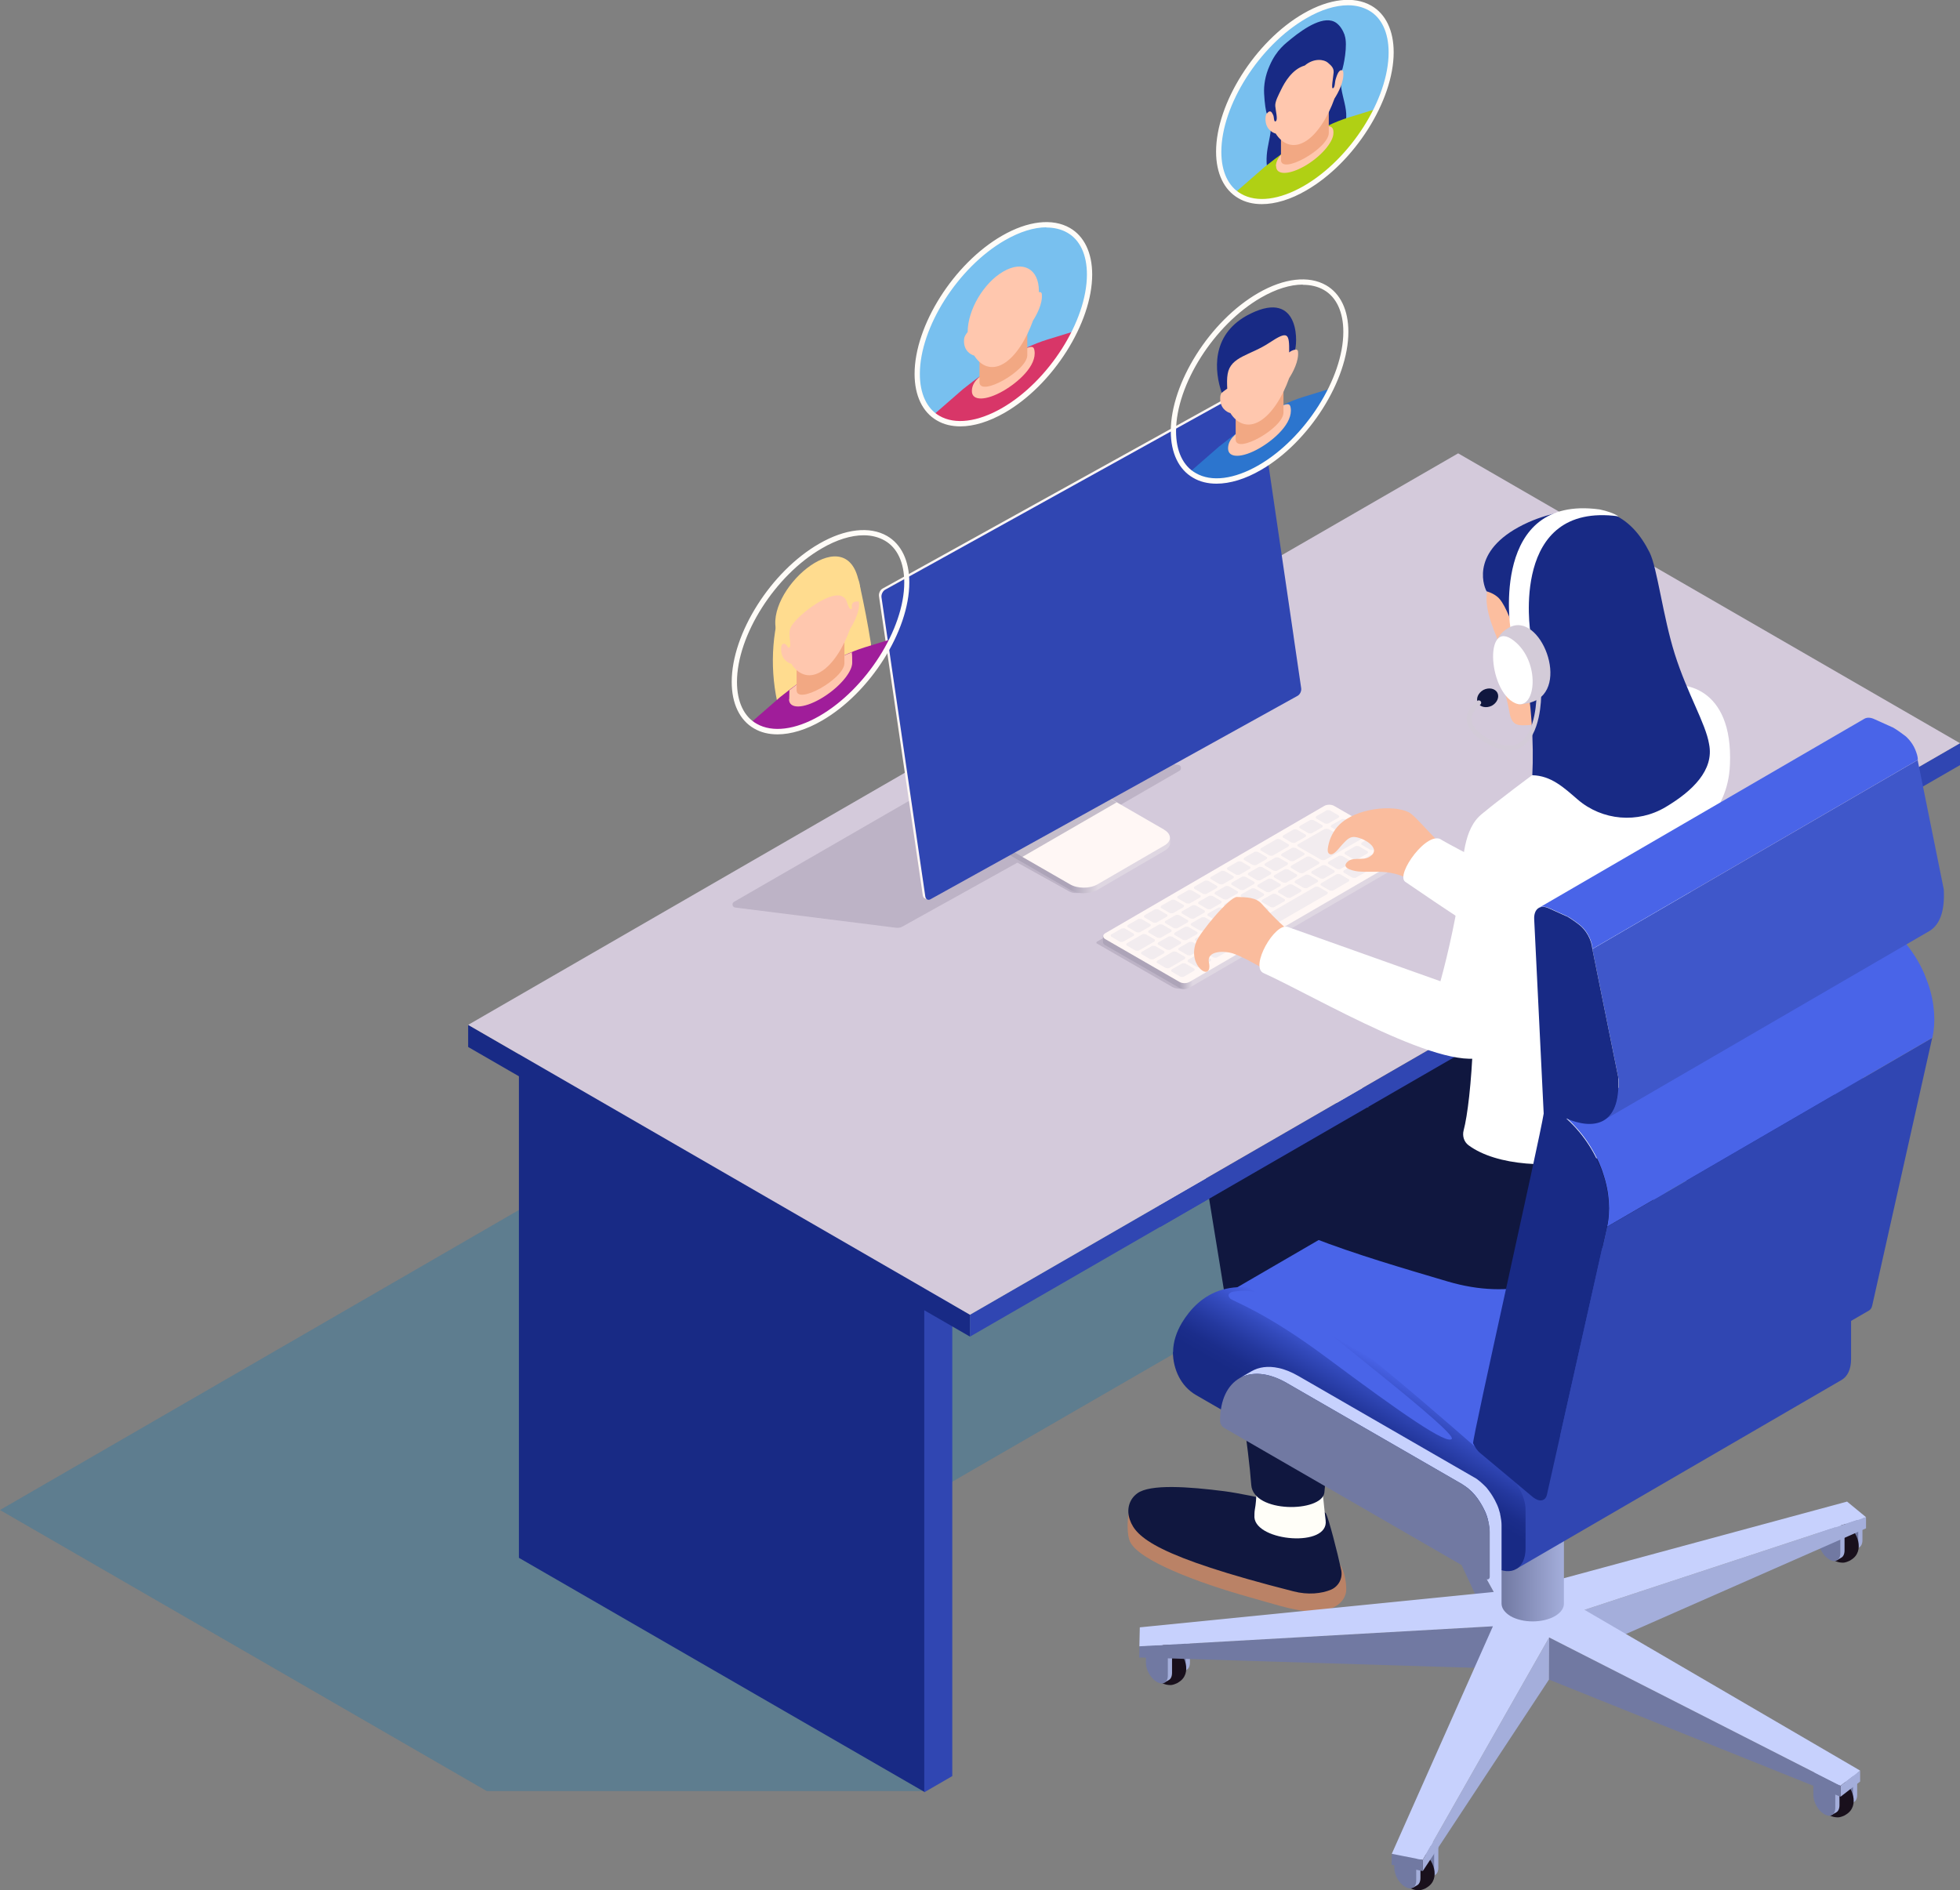 <?xml version="1.0" encoding="UTF-8"?>
<svg xmlns="http://www.w3.org/2000/svg" xmlns:xlink="http://www.w3.org/1999/xlink" viewBox="0 0 93.03 89.72">
  <rect x="0" y="0" width="93.03" height="89.72" fill="#808080" stroke="none"/>
  <defs>
    <style>
      .cls-1 {
        fill: #2c75ce;
      }

      .cls-2 {
        fill: #b0d014;
      }

      .cls-3 {
        fill: #4964e8;
      }

      .cls-4 {
        opacity: .7;
      }

      .cls-4, .cls-5 {
        fill: #ada4b8;
      }

      .cls-5 {
        opacity: .6;
      }

      .cls-5, .cls-6 {
        mix-blend-mode: multiply;
      }

      .cls-7 {
        fill: #ffc7ae;
      }

      .cls-8 {
        fill: #3046b2;
      }

      .cls-9 {
        fill: url(#_裼_胙琅韃_191);
      }

      .cls-10 {
        fill: url(#_裼_胙琅韃_103);
      }

      .cls-11 {
        fill: url(#_裼_胙琅韃_168);
      }

      .cls-12 {
        fill: #78c0ef;
      }

      .cls-13 {
        fill: #19101c;
      }

      .cls-14 {
        fill: #bec7ee;
      }

      .cls-15 {
        fill: #fabc9d;
      }

      .cls-6 {
        fill: #437b9b;
        opacity: .55;
      }

      .cls-16 {
        fill: #a4aedb;
      }

      .cls-17 {
        fill: #fffcf8;
      }

      .cls-18 {
        fill: url(#_裼_胙琅韃_43);
      }

      .cls-19 {
        isolation: isolate;
      }

      .cls-20 {
        fill: #a01d9a;
      }

      .cls-21 {
        fill: #ba8266;
      }

      .cls-22 {
        fill: #07060a;
      }

      .cls-23 {
        fill: #c7d1fd;
      }

      .cls-24 {
        fill: #fff;
      }

      .cls-25 {
        fill: #d83668;
      }

      .cls-26 {
        fill: #fffef8;
      }

      .cls-27 {
        fill: #fcbe9f;
      }

      .cls-28 {
        fill: #8d3fcf;
      }

      .cls-29 {
        fill: #bcb9b5;
      }

      .cls-30 {
        fill: #f2ecef;
      }

      .cls-31 {
        fill: #bc8224;
      }

      .cls-32 {
        fill: #fff7f5;
      }

      .cls-33 {
        fill: #7179a2;
      }

      .cls-34 {
        fill: #f2a883;
      }

      .cls-35 {
        fill: #ffdc8f;
      }

      .cls-36 {
        fill: #8a91b8;
      }

      .cls-37 {
        fill: #d4cadb;
      }

      .cls-38 {
        fill: #10173f;
      }

      .cls-39 {
        fill: url(#_裼_胙琅韃_43-2);
      }

      .cls-40 {
        fill: #d3cbd8;
      }

      .cls-41 {
        fill: #2b2633;
      }

      .cls-42 {
        fill: #182a85;
      }

      .cls-43 {
        fill: #3f57ca;
      }
    </style>
    <linearGradient id="_裼_胙琅韃_43" data-name="ﾁ裼 胙琅韃 43" x1="55.99" y1="43.69" x2="56.6" y2="43.69" gradientUnits="userSpaceOnUse">
      <stop offset="0" stop-color="#ada4b8"/>
      <stop offset="1" stop-color="#dfd7e2"/>
    </linearGradient>
    <linearGradient id="_裼_胙琅韃_43-2" data-name="ﾁ裼 胙琅韃 43" x1="50.83" y1="41.08" x2="52.12" y2="41.08" xlink:href="#_裼_胙琅韃_43"/>
    <linearGradient id="_裼_胙琅韃_168" data-name="ﾁ裼 胙琅韃 168" x1="71.27" y1="73.25" x2="74.24" y2="73.25" gradientUnits="userSpaceOnUse">
      <stop offset="0" stop-color="#7179a2"/>
      <stop offset="1" stop-color="#a4aedb"/>
    </linearGradient>
    <linearGradient id="_裼_胙琅韃_103" data-name="ﾁ裼 胙琅韃 103" x1="71.7" y1="65.8" x2="73.81" y2="65.8" gradientUnits="userSpaceOnUse">
      <stop offset="0" stop-color="#2c1b31"/>
      <stop offset="1" stop-color="#332038"/>
    </linearGradient>
    <linearGradient id="_裼_胙琅韃_191" data-name="ﾁ裼 胙琅韃 191" x1="66.15" y1="65.08" x2="64.21" y2="68.44" gradientUnits="userSpaceOnUse">
      <stop offset="0" stop-color="#4964e8"/>
      <stop offset=".01" stop-color="#4862e6"/>
      <stop offset=".32" stop-color="#334abc"/>
      <stop offset=".6" stop-color="#24389e"/>
      <stop offset=".83" stop-color="#1b2d8b"/>
      <stop offset="1" stop-color="#182a85"/>
    </linearGradient>
  </defs>
  <g class="cls-19">
    <g id="_レイヤー_2" data-name="レイヤー 2">
      <g id="_0" data-name="0">
        <g id="_8" data-name="8">
          <g>
            <polygon class="cls-6" points="44.76 70.59 65.46 58.63 85.99 58.63 72.67 29.66 0 71.68 23.1 85.02 43.9 85.02 44.76 70.59"/>
            <g>
              <g>
                <polygon class="cls-42" points="43.89 85.07 24.63 73.95 24.63 49.51 43.89 60.64 43.89 85.07"/>
                <polygon class="cls-8" points="45.2 59.87 43.87 60.64 43.87 85.08 45.2 84.31 45.2 59.87"/>
              </g>
              <g>
                <polygon class="cls-42" points="87.1 60.12 67.84 49 67.84 24.57 87.1 35.69 87.1 60.12"/>
                <polygon class="cls-8" points="88.42 34.93 87.08 35.7 87.08 60.13 88.42 59.36 88.42 34.93"/>
              </g>
            </g>
            <g id="Axonometric_Cube" data-name="Axonometric Cube">
              <polygon id="Cube_face_-_left" data-name="Cube face - left" class="cls-42" points="46.04 63.45 22.22 49.7 22.22 48.65 46.04 62.41 46.04 63.45"/>
              <polygon id="Cube_face_-_right" data-name="Cube face - right" class="cls-8" points="93.03 36.32 46.04 63.45 46.04 62.41 93.03 35.28 93.03 36.32"/>
              <polygon id="Cube_face_-_top" data-name="Cube face - top" class="cls-37" points="46.04 62.41 22.22 48.65 69.21 21.52 93.03 35.28 46.04 62.41"/>
            </g>
            <g>
              <g>
                <path class="cls-5" d="M51.01,42.39h.43l-.6-2.83,5.14-2.97c.12-.07.09-.26-.05-.28l-7.73-1.05c-.15-.02-.3,0-.43.09l-12.93,7.46c-.12.07-.08.25.05.27l7.64.96c.11.01.22,0,.31-.06l5.45-3.03,2.45,1.36c.09.05.19.08.29.08Z"/>
                <g>
                  <path class="cls-5" d="M52.05,44.72s-.02.05,0,.06l3.61,2.08c.18.1.55.08.55.08l-1.58-3.72-2.58,1.49Z"/>
                  <g>
                    <g class="cls-19">
                      <path class="cls-18" d="M52.35,44.43v.29c0,.05.03.1.1.14l3.52,2.03c.13.08.35.08.48,0l10.39-6.04c.07-.04.1-.09.1-.14v-.29s-14.6,4.01-14.6,4.01Z"/>
                      <path class="cls-32" d="M66.85,40.29l-3.52-2.03c-.13-.08-.35-.08-.48,0l-10.39,6.04c-.13.08-.13.2,0,.28l3.52,2.03c.13.08.35.08.48,0l10.39-6.04c.13-.08.13-.2,0-.28Z"/>
                    </g>
                    <path class="cls-30" d="M53.81,44.42l-.49.28s-.12.03-.17,0l-.41-.24s-.05-.07,0-.1l.49-.28s.12-.03.17,0l.41.24s.05.07,0,.1ZM54.6,43.87l-.41-.24s-.12-.03-.17,0l-.49.28s-.05.07,0,.1l.41.24s.12.03.17,0l.49-.28s.05-.07,0-.1ZM55.39,43.41l-.41-.24s-.12-.03-.17,0l-.49.28s-.05.07,0,.1l.41.24s.12.03.17,0l.49-.28s.05-.07,0-.1ZM56.18,42.96l-.41-.24s-.12-.03-.17,0l-.49.28s-.05.07,0,.1l.41.24s.12.03.17,0l.49-.28s.05-.07,0-.1ZM56.97,42.5l-.41-.24s-.12-.03-.17,0l-.49.28s-.05.07,0,.1l.41.24s.12.03.17,0l.49-.28s.05-.07,0-.1ZM57.76,42.05l-.41-.24s-.12-.03-.17,0l-.49.28s-.05.07,0,.1l.41.24s.12.03.17,0l.49-.28s.05-.07,0-.1ZM58.54,41.59l-.41-.24s-.12-.03-.17,0l-.49.28s-.05.07,0,.1l.41.24s.12.03.17,0l.49-.28s.05-.07,0-.1ZM59.33,41.14l-.41-.24s-.12-.03-.17,0l-.49.28s-.05.07,0,.1l.41.24s.12.03.17,0l.49-.28s.05-.07,0-.1ZM60.12,40.68l-.41-.24s-.12-.03-.17,0l-.49.28s-.05.07,0,.1l.41.24s.12.03.17,0l.49-.28s.05-.07,0-.1ZM61.16,40.08l-.41-.24s-.12-.03-.17,0l-.74.43s-.05.07,0,.1l.41.24s.12.03.17,0l.74-.43s.05-.07,0-.1ZM64.12,40.87l-.41-.24s-.12-.03-.17,0l-.49.28s-.05.07,0,.1l.41.24s.12.03.17,0l.49-.28s.05-.07,0-.1ZM64.91,40.41l-.41-.24s-.12-.03-.17,0l-.49.28s-.05.07,0,.1l.41.24s.12.03.17,0l.49-.28s.05-.07,0-.1ZM65.7,39.96l-.41-.24s-.12-.03-.17,0l-.49.28s-.05.07,0,.1l.41.24s.12.03.17,0l.49-.28s.05-.07,0-.1ZM64.85,41.28l-.41-.24s-.12-.03-.17,0l-.49.28s-.05.07,0,.1l.41.24s.12.03.17,0l.49-.28s.05-.07,0-.1ZM65.63,40.83l-.41-.24s-.12-.03-.17,0l-.49.28s-.05.07,0,.1l.41.24s.12.03.17,0l.49-.28s.05-.07,0-.1ZM66.42,40.37l-.41-.24s-.12-.03-.17,0l-.49.28s-.05.07,0,.1l.41.24s.12.03.17,0l.49-.28s.05-.07,0-.1ZM54.8,44.59l-.41-.24s-.12-.03-.17,0l-.74.43s-.05.07,0,.1l.41.24s.12.03.17,0l.74-.43s.05-.07,0-.1ZM55.59,44.13l-.41-.24s-.12-.03-.17,0l-.49.28s-.05.07,0,.1l.41.24s.12.03.17,0l.49-.28s.05-.07,0-.1ZM56.38,43.68l-.41-.24s-.12-.03-.17,0l-.49.28s-.05.07,0,.1l.41.24s.12.03.17,0l.49-.28s.05-.07,0-.1ZM57.17,43.22l-.41-.24s-.12-.03-.17,0l-.49.28s-.05.07,0,.1l.41.24s.12.03.17,0l.49-.28s.05-.07,0-.1ZM57.96,42.77l-.41-.24s-.12-.03-.17,0l-.49.28s-.05.07,0,.1l.41.24s.12.03.17,0l.49-.28s.05-.07,0-.1ZM58.74,42.31l-.41-.24s-.12-.03-.17,0l-.49.28s-.05.07,0,.1l.41.24s.12.03.17,0l.49-.28s.05-.07,0-.1ZM59.53,41.86l-.41-.24s-.12-.03-.17,0l-.49.28s-.05.07,0,.1l.41.24s.12.03.17,0l.49-.28s.05-.07,0-.1ZM60.32,41.4l-.41-.24s-.12-.03-.17,0l-.49.28s-.05.07,0,.1l.41.24s.12.03.17,0l.49-.28s.05-.07,0-.1ZM61.11,40.95l-.41-.24s-.12-.03-.17,0l-.49.28s-.05.07,0,.1l.41.24s.12.03.17,0l.49-.28s.05-.07,0-.1ZM61.9,40.49l-.41-.24s-.12-.03-.17,0l-.49.28s-.05.07,0,.1l.41.24s.12.03.17,0l.49-.28s.05-.07,0-.1ZM55.25,45.15l-.41-.24s-.12-.03-.17,0l-.49.28s-.05.07,0,.1l.41.24s.12.03.17,0l.49-.28s.05-.07,0-.1ZM56.04,44.7l-.41-.24s-.12-.03-.17,0l-.49.28s-.05.07,0,.1l.41.24s.12.03.17,0l.49-.28s.05-.07,0-.1ZM56.82,44.24l-.41-.24s-.12-.03-.17,0l-.49.28s-.05.07,0,.1l.41.24s.12.03.17,0l.49-.28s.05-.07,0-.1ZM57.61,43.79l-.41-.24s-.12-.03-.17,0l-.49.28s-.05.07,0,.1l.41.24s.12.03.17,0l.49-.28s.05-.07,0-.1ZM56.68,45.98l-.41-.24s-.12-.03-.17,0l-.49.28s-.05.07,0,.1l.41.24s.12.03.17,0l.49-.28s.05-.07,0-.1ZM57.46,45.52l-.41-.24s-.12-.03-.17,0l-.49.28s-.05.07,0,.1l.41.24s.12.03.17,0l.49-.28s.05-.07,0-.1ZM58.25,45.07l-.41-.24s-.12-.03-.17,0l-.49.28s-.05.07,0,.1l.41.24s.12.03.17,0l.49-.28s.05-.07,0-.1ZM59.04,44.61l-.41-.24s-.12-.03-.17,0l-.49.28s-.05.07,0,.1l.41.24s.12.03.17,0l.49-.28s.05-.07,0-.1ZM64.02,41.74l-.41-.24s-.12-.03-.17,0l-.74.43s-.05.07,0,.1l.41.24s.12.03.17,0l.74-.43s.05-.07,0-.1ZM58.4,43.33l-.41-.24s-.12-.03-.17,0l-.49.28s-.05.07,0,.1l.41.24s.12.03.17,0l.49-.28s.05-.07,0-.1ZM59.19,42.88l-.41-.24s-.12-.03-.17,0l-.49.28s-.05.07,0,.1l.41.24s.12.03.17,0l.49-.28s.05-.07,0-.1ZM59.98,42.42l-.41-.24s-.12-.03-.17,0l-.49.28s-.05.07,0,.1l.41.24s.12.03.17,0l.49-.28s.05-.07,0-.1ZM60.77,41.96l-.41-.24s-.12-.03-.17,0l-.49.28s-.05.07,0,.1l.41.24s.12.03.17,0l.49-.28s.05-.07,0-.1ZM61.55,41.51l-.41-.24s-.12-.03-.17,0l-.49.28s-.05.07,0,.1l.41.24s.12.03.17,0l.49-.28s.05-.07,0-.1ZM62.6,40.91l-.41-.24s-.12-.03-.17,0l-.74.43s-.05.07,0,.1l.41.24s.12.03.17,0l.74-.43s.05-.07,0-.1ZM56.24,45.42l-.41-.24s-.12-.03-.17,0l-.74.43s-.05.07,0,.1l.41.24s.12.03.17,0l.74-.43s.05-.07,0-.1ZM57.02,44.96l-.41-.24s-.12-.03-.17,0l-.49.28s-.05.07,0,.1l.41.24s.12.03.17,0l.49-.28s.05-.07,0-.1ZM57.81,44.51l-.41-.24s-.12-.03-.17,0l-.49.28s-.05.07,0,.1l.41.24s.12.03.17,0l.49-.28s.05-.07,0-.1ZM58.6,44.05l-.41-.24s-.12-.03-.17,0l-.49.28s-.05.07,0,.1l.41.24s.12.03.17,0l.49-.28s.05-.07,0-.1ZM59.39,43.6l-.41-.24s-.12-.03-.17,0l-.49.28s-.05.07,0,.1l.41.24s.12.03.17,0l.49-.28s.05-.07,0-.1ZM63,42.34l-.41-.24s-.12-.03-.17,0l-3.65,2.11s-.05.07,0,.1l.41.24s.12.03.17,0l3.65-2.11s.05-.07,0-.1ZM60.18,43.14l-.41-.24s-.12-.03-.17,0l-.49.28s-.05.07,0,.1l.41.24s.12.03.17,0l.49-.28s.05-.07,0-.1ZM60.97,42.68l-.41-.24s-.12-.03-.17,0l-.49.28s-.05.07,0,.1l.41.24s.12.03.17,0l.49-.28s.05-.07,0-.1ZM61.75,42.23l-.41-.24s-.12-.03-.17,0l-.49.28s-.05.07,0,.1l.41.24s.12.03.17,0l.49-.28s.05-.07,0-.1ZM62.54,41.77l-.41-.24s-.12-.03-.17,0l-.49.28s-.05.07,0,.1l.41.24s.12.03.17,0l.49-.28s.05-.07,0-.1ZM63.33,41.32l-.41-.24s-.12-.03-.17,0l-.49.28s-.05.07,0,.1l.41.24s.12.03.17,0l.49-.28s.05-.07,0-.1ZM61.97,39.62l-.41-.24s-.12-.03-.17,0l-.49.28s-.05.07,0,.1l.41.24s.12.03.17,0l.49-.28s.05-.07,0-.1ZM62.76,39.17l-.41-.24s-.12-.03-.17,0l-.49.28s-.05.07,0,.1l.41.24s.12.03.17,0l.49-.28s.05-.07,0-.1ZM63.54,38.71l-.41-.24s-.12-.03-.17,0l-.49.28s-.05.07,0,.1l.41.24s.12.03.17,0l.49-.28s.05-.07,0-.1ZM64.26,39.13l-.41-.24s-.12-.03-.17,0l-.49.28s-.05.07,0,.1l.41.24s.12.03.17,0l.49-.28s.05-.07,0-.1ZM64.96,39.51l-.4-.23s-.1-.02-.14,0l-.69.39s-.09.02-.12,0l-.54-.31c-.06-.03-.15-.03-.21,0l-1.24.71c-.06.03-.06.09,0,.12l1.08.62c.06.03.15.03.21,0l2.05-1.18c.06-.03.06-.09,0-.12Z"/>
                  </g>
                </g>
                <g>
                  <g>
                    <g class="cls-19">
                      <path class="cls-39" d="M47.29,39.97v.25s3.5,2.02,3.5,2.02c.36.21.94.21,1.3,0l3.18-1.85c.18-.1.27-.24.27-.37v-.25s-8.24.19-8.24.19Z"/>
                      <path class="cls-32" d="M55.26,39.39c.36.21.36.55,0,.75l-3.17,1.84c-.36.21-.94.21-1.3,0l-3.44-1.98s-.03-.06,0-.08l4.4-2.56,3.5,2.02Z"/>
                    </g>
                    <g>
                      <polygon class="cls-29" points="48.87 37.1 53.34 34.51 51.96 37.49 47.48 40.08 48.87 37.1"/>
                      <polygon class="cls-28" points="48.7 36.91 48.87 37.1 47.48 40.08 47.39 40.07 47.29 39.97 48.7 36.91"/>
                    </g>
                  </g>
                  <polygon class="cls-4" points="48.52 40.68 53 38.09 51.96 37.49 53.34 34.51 48.87 37.1 48.7 36.91 47.29 39.97 47.29 40.21 48.52 40.93 48.52 40.68"/>
                  <g>
                    <g class="cls-19">
                      <path class="cls-32" d="M59.46,18.27s-.09-.01-.14.01l-17.43,9.66c-.11.06-.19.22-.17.36l2.08,14.2c.01.07.05.13.1.15l.11.04,15.55-24.37-.11-.04Z"/>
                      <path class="cls-29" d="M43.93,26.93l-1.92,1.06s-.07.06-.1.1l2.02-1.17Z"/>
                    </g>
                    <path class="cls-8" d="M61.4,30.2l-1.72-11.73c-.02-.13-.13-.19-.24-.13l-17.43,9.66c-.11.06-.19.22-.17.36l1.73,11.81.35,2.39c.02.13.13.19.24.13l17.43-9.66c.11-.06.19-.22.17-.36l-.36-2.46Z"/>
                  </g>
                </g>
              </g>
              <path class="cls-22" d="M57.88,21.73c0-.08,0-.13,0-.12,0,0,0,.05,0,.12Z"/>
            </g>
            <g>
              <g>
                <g>
                  <path class="cls-21" d="M63.44,74.07c-1.22-1.14-8.4-2.88-8.96-3.01-.57-.13-.82.33-.91.8-.06.3-.09,1,.07,1.33.42.88,3.17,1.93,5.67,2.63,1.05.29,1.95.6,2.76.67.99.08,1.71-.29,1.82-.92.03-.18,0-1.08-.45-1.5Z"/>
                  <path class="cls-38" d="M62.94,71.85c-.16-.29-2.54-.62-2.54-.62-.5-.12-1.65-.36-2.27-.44-1.71-.22-3.55-.35-4.15.1-.4.29-.52.79-.35,1.26.29.82,1.23,1.73,7.76,3.39.69.18,1.34.11,1.79-.08.36-.16.56-.54.48-.93-.18-.85-.6-2.46-.72-2.67Z"/>
                  <path class="cls-26" d="M60.49,68.07c.11-.01.23,0,.34-.03.13-.02.26-.08.39-.12.23-.05.69.02.89.14.05.6.52,1.04.57,1.65.06.78.19,2.07.24,2.46.17,1.3-3.29,1.01-3.38-.14,0-.12,0-.25.02-.37.1-.53.08-1.18.08-1.72,0-.72-.19-1.75.85-1.88Z"/>
                  <path class="cls-38" d="M63.23,58.48c-.39-1.26-.91-2.31-1.13-3.5-.17-.96-.78-1.81-1.67-2.19-.21-.09-.46-.17-.8-.2-1.94-.19-2.64,1.5-2.46,2.89.18,1.41,1.97,11.6,2.22,15.01.1,1.35,3.33,1.31,3.47.37.17-1.92.36-3.17.36-3.17.48-3.19,1.02-5.96,0-9.19Z"/>
                </g>
                <g>
                  <path class="cls-31" d="M67.81,63.57c-.74-.35-2.05-.84-2.66-.65-.78.25-.64,1.39-.39,1.83.54.94,3.63,4.47,3.93,4.67,1.01.66,2.76.22,2.95-.59.06-.26.08-1.09-.42-2.32-.1-.23-3.14-2.81-3.41-2.94Z"/>
                  <path class="cls-38" d="M67.81,62.75c-1.71-.81-3.59.31-3.15,1.08.54.94,3.74,4.58,4.04,4.78,1.01.66,2.57.2,2.77-.6.04-.18-.06-.84-.18-1.41-.11-.53-.37-1-.73-1.4-.91-.98-2.54-2.36-2.75-2.46Z"/>
                  <path class="cls-26" d="M70.52,63.36h-2.67c.06.87.31,1.8.42,2.86.12,1.17,2.88,1.11,2.77.03-.08-.84-.4-1.95-.52-2.89Z"/>
                  <path class="cls-38" d="M65.63,48.17c-.36.36-.63.33-.97.52-.38.22-.58.8-.48,1.23.3,1.28.65,2.21.73,2.5.38,1.37.36,2.82.65,4.22.37,1.78,2.3,7.65,2.3,7.65.19,1.33,2.9.95,2.9.19,0,0,0-1.79.15-3.6.14-1.61.45-3.21.43-3.95-.1-2.53-2.03-4.71-2.12-7.24-.05-1.89-2.29-2.8-3.6-1.51Z"/>
                </g>
              </g>
              <g>
                <g>
                  <g class="cls-19">
                    <path class="cls-16" d="M87.95,84.26l-.16,1.4.21-.12c.09-.05.15-.17.15-.34v-1.07s-.2.12-.2.12Z"/>
                    <polygon class="cls-14" points="87.12 83.54 86.91 83.66 87.95 84.26 88.16 84.14 87.12 83.54"/>
                    <path class="cls-33" d="M86.91,83.66v1.07c0,.33.23.74.52.9s.52.03.52-.3v-1.07s-1.04-.6-1.04-.6Z"/>
                  </g>
                  <path class="cls-13" d="M87.36,84.43c-.1-.05-.39-.21-.74-.01l-.07.04c-.09.06-.17.13-.22.21-.03.04-.05.08-.07.12-.06.13-.07.26-.06.4.02.18.07.33.15.48.04.07.08.13.13.19.06.08.13.15.2.21.11.09.23.15.36.18.06.01.12.02.18.02.16,0,.27-.07.33-.09,0,0,.08-.05.08-.05.65-.4.31-1.36-.25-1.69Z"/>
                  <g class="cls-19">
                    <path class="cls-16" d="M87.11,84.75l-.16,1.4.21-.12c.09-.05.15-.17.15-.34v-1.07s-.2.12-.2.12Z"/>
                    <polygon class="cls-14" points="86.27 84.03 86.07 84.15 87.11 84.75 87.31 84.63 86.27 84.03"/>
                    <path class="cls-33" d="M86.07,84.15v1.07c0,.33.23.74.52.9.29.17.52.03.52-.3v-1.07s-1.04-.6-1.04-.6Z"/>
                  </g>
                </g>
                <g>
                  <g class="cls-19">
                    <path class="cls-16" d="M88.2,72.17l-.16,1.4.21-.12c.09-.05.15-.17.15-.34v-1.07s-.2.12-.2.12Z"/>
                    <polygon class="cls-14" points="87.37 71.45 87.16 71.57 88.2 72.17 88.41 72.05 87.37 71.45"/>
                    <path class="cls-33" d="M87.16,71.57v1.07c0,.33.23.74.52.9.29.17.52.03.52-.3v-1.07s-1.04-.6-1.04-.6Z"/>
                  </g>
                  <path class="cls-13" d="M87.6,72.34c-.1-.05-.39-.21-.74-.01l-.07.04c-.09.06-.17.13-.22.21-.03.04-.05.08-.07.12-.06.13-.07.26-.06.4.02.18.07.33.15.48.04.07.08.13.13.19.06.08.13.15.2.21.11.09.23.15.36.18.06.01.12.02.18.02.16,0,.27-.07.33-.09,0,0,.08-.05.08-.05.65-.4.31-1.36-.25-1.69Z"/>
                  <g class="cls-19">
                    <path class="cls-16" d="M87.35,72.66l-.16,1.4.21-.12c.09-.05.15-.17.15-.34v-1.07s-.2.12-.2.12Z"/>
                    <polygon class="cls-14" points="86.52 71.94 86.31 72.06 87.35 72.66 87.56 72.54 86.52 71.94"/>
                    <path class="cls-33" d="M86.31,72.06v1.07c0,.33.23.74.52.9.29.17.52.03.52-.3v-1.07s-1.04-.6-1.04-.6Z"/>
                  </g>
                </g>
                <g>
                  <g class="cls-19">
                    <path class="cls-16" d="M68.07,87.72l-.16,1.4.21-.12c.09-.05.15-.17.15-.34v-1.07s-.2.12-.2.12Z"/>
                    <polygon class="cls-14" points="67.24 86.99 67.03 87.11 68.07 87.72 68.28 87.6 67.24 86.99"/>
                    <path class="cls-33" d="M67.03,87.11v1.07c0,.33.23.74.52.9.29.17.52.03.52-.3v-1.07s-1.04-.6-1.04-.6Z"/>
                  </g>
                  <path class="cls-13" d="M67.47,87.89c-.1-.05-.39-.21-.74-.01l-.07.04c-.09.06-.17.13-.22.21-.03.04-.05.08-.07.12-.06.13-.07.26-.06.4.02.18.07.33.15.48.04.07.08.13.13.19.06.08.13.15.2.21.11.09.23.15.36.18.06.01.12.02.18.02.16,0,.27-.07.33-.09,0,0,.08-.05.08-.05.65-.4.31-1.36-.25-1.69Z"/>
                  <g class="cls-19">
                    <path class="cls-16" d="M67.22,88.21l-.16,1.4.21-.12c.09-.05.15-.17.15-.34v-1.07s-.2.12-.2.12Z"/>
                    <polygon class="cls-14" points="66.39 87.87 66.18 87.99 67.22 88.21 67.43 88.09 66.39 87.87"/>
                    <path class="cls-33" d="M66.18,87.99v.68c0,.33.23.74.52.9.29.17.52.03.52-.3v-1.07s-1.04-.21-1.04-.21Z"/>
                  </g>
                </g>
                <g>
                  <g class="cls-19">
                    <path class="cls-16" d="M56.28,77.98l-.16,1.4.21-.12c.09-.05.15-.17.15-.34v-1.07s-.2.12-.2.12Z"/>
                    <polygon class="cls-14" points="55.44 77.26 55.24 77.38 56.28 77.98 56.49 77.86 55.44 77.26"/>
                    <path class="cls-33" d="M55.24,77.38v1.07c0,.33.23.74.52.9.29.17.52.03.52-.3v-1.07s-1.04-.6-1.04-.6Z"/>
                  </g>
                  <path class="cls-13" d="M55.68,78.15c-.1-.05-.39-.21-.74-.01l-.07.04c-.09.06-.17.13-.22.21-.03.04-.05.08-.07.12-.06.13-.07.26-.06.4.02.18.07.33.15.48.04.07.08.13.13.19.06.08.13.15.2.21.11.09.23.15.36.18.06.01.12.02.18.02.16,0,.27-.07.33-.09,0,0,.08-.05.08-.05.65-.4.31-1.36-.25-1.69Z"/>
                  <g class="cls-19">
                    <path class="cls-16" d="M55.43,78.47l-.16,1.4.21-.12c.09-.05.15-.17.15-.34v-1.07s-.2.12-.2.12Z"/>
                    <polygon class="cls-14" points="54.6 77.75 54.39 77.87 55.43 78.47 55.64 78.35 54.6 77.75"/>
                    <path class="cls-33" d="M54.39,77.87v1.07c0,.33.23.74.52.9.29.17.52.03.52-.3v-1.07s-1.04-.6-1.04-.6Z"/>
                  </g>
                </g>
                <g>
                  <path class="cls-13" d="M67.95,68.59c-.1-.05-.39-.21-.74-.01l-.08.04c-.09.06-.17.13-.22.21-.03.04-.05.08-.07.12-.06.13-.07.26-.06.4.02.18.07.33.15.48.04.07.08.13.13.19.06.08.13.15.2.21.11.09.23.15.36.18.06.01.12.02.18.02.16,0,.27-.07.33-.09,0,0,.08-.05.08-.05.65-.4.31-1.36-.25-1.69Z"/>
                  <g class="cls-19">
                    <path class="cls-16" d="M67.7,68.91l-.16,1.4.21-.12c.09-.05.15-.17.15-.34v-1.07s-.2.12-.2.12Z"/>
                    <polygon class="cls-14" points="66.86 68.19 66.66 68.31 67.7 68.91 67.91 68.79 66.86 68.19"/>
                    <path class="cls-33" d="M66.66,68.31v1.07c0,.33.23.74.52.9.29.17.52.03.52-.3v-1.07s-1.04-.6-1.04-.6Z"/>
                  </g>
                </g>
                <g>
                  <polygon class="cls-33" points="70.9 75.57 70.9 77.57 66.52 68.17 66.53 67.64 70.9 75.57"/>
                  <polygon class="cls-16" points="88.57 72.02 88.57 72.55 75.21 78.43 75.21 76.42 88.57 72.02"/>
                  <polygon class="cls-33" points="70.86 77.2 70.86 79.2 54.07 78.68 54.08 78.15 70.86 77.2"/>
                  <polygon class="cls-33" points="87.36 84.77 87.36 85.29 73.52 79.73 73.53 77.73 87.36 84.77"/>
                  <polygon class="cls-16" points="88.29 84.05 88.29 84.57 87.36 85.29 87.36 84.77 88.29 84.05"/>
                  <polygon class="cls-33" points="67.53 88.29 67.53 88.82 66.05 88.52 66.06 88 67.53 88.29"/>
                  <polygon class="cls-16" points="73.53 77.73 73.52 79.73 67.53 88.82 67.53 88.29 73.53 77.73"/>
                  <polygon class="cls-23" points="87.67 71.28 88.57 72.02 75.21 76.42 88.29 84.05 87.36 84.77 73.53 77.73 67.53 88.29 66.06 88 70.86 77.2 54.08 78.15 54.1 77.25 70.9 75.57 66.53 67.64 68.01 67.38 73.59 75.09 87.67 71.28"/>
                </g>
                <g>
                  <g id="Axonometric_Cylinder" data-name="Axonometric Cylinder">
                    <path class="cls-11" d="M71.27,69.56v6.56c0,.22.15.43.43.6.58.33,1.52.33,2.1,0,.29-.17.44-.39.43-.61v-6.56l-2.96.02Z"/>
                    <path id="Cylinder_face" data-name="Cylinder face" class="cls-14" d="M73.8,70.15c-.58.33-1.52.33-2.1,0-.58-.33-.58-.88,0-1.21.58-.33,1.52-.33,2.1,0,.58.33.58.88,0,1.21Z"/>
                  </g>
                  <g id="Axonometric_Cylinder-2" data-name="Axonometric Cylinder">
                    <path class="cls-13" d="M71.08,68.47v1.89c0,.24.17.49.49.67.65.38,1.71.38,2.37,0,.33-.19.49-.44.49-.69v-1.89l-3.34.02Z"/>
                    <path id="Cylinder_face-2" data-name="Cylinder face" class="cls-41" d="M73.94,69.14c-.65.38-1.71.38-2.37,0-.65-.38-.65-.99,0-1.37.65-.38,1.71-.38,2.37,0,.65.38.65.99,0,1.37Z"/>
                  </g>
                  <g id="Axonometric_Cylinder-3" data-name="Axonometric Cylinder">
                    <path class="cls-10" d="M71.7,62.65v5.7c0,.15.11.31.31.43.41.24,1.08.24,1.5,0,.21-.12.31-.28.31-.44v-5.7h-2.12Z"/>
                    <path id="Cylinder_face-3" data-name="Cylinder face" class="cls-14" d="M73.5,63.08c-.41.24-1.08.24-1.5,0-.41-.24-.41-.63,0-.86.41-.24,1.08-.24,1.5,0,.41.24.41.63,0,.86Z"/>
                  </g>
                  <g id="Axonometric_Cylinder-4" data-name="Axonometric Cylinder">
                    <path class="cls-41" d="M71.29,72.35l.59-.34c.18-.11.3-.34.3-.67,0-.66-.47-1.47-1.04-1.8-.29-.17-.55-.18-.74-.07l-.59.34,1.49,2.54Z"/>
                    <path id="Cylinder_face-4" data-name="Cylinder face" class="cls-13" d="M70.54,69.87c.58.33,1.04,1.14,1.04,1.8s-.47.93-1.04.6c-.58-.33-1.04-1.14-1.04-1.8s.47-.93,1.04-.6Z"/>
                    <path id="Cylinder_face-5" data-name="Cylinder face" class="cls-36" d="M70.54,70.37c.34.19.61.67.61,1.06s-.27.55-.61.35c-.34-.19-.61-.67-.61-1.06s.27-.55.61-.35Z"/>
                  </g>
                </g>
              </g>
              <g class="cls-19">
                <path class="cls-3" d="M82.98,59.15l-8.5-5.44c-.08-.05-.16-.1-.24-.15-.91-.52-1.64-.52-2.16-.21l-15.44,8.97c.52-.3,1.25-.31,2.16.21.08.05.16.1.24.15l8.5,5.44,3.72,1.67,15.44-8.97-3.72-1.67Z"/>
                <path class="cls-8" d="M87.69,61.92c-.1-.23-.25-.46-.41-.64-.14-.16-.3-.29-.46-.39-.04-.02-.08-.04-.12-.06l-15.44,8.97.72,4.67,15.44-8.97c.27-.16.44-.5.44-.98v-1.81c0-.26-.06-.53-.18-.79Z"/>
              </g>
              <g>
                <g>
                  <path class="cls-38" d="M64.15,49.31c.11-.63.62-1.06,1.17-1.37,3.65-2.06,14.21,3.14,14.25,4.55.09,3.1-.18,5.02-5.03,6.77-.39.14-.84-4.11-1.28-4.24-4.09-1.17-9.47-3.56-9.11-5.72Z"/>
                  <path class="cls-38" d="M77.42,50.88c-.15-.46-.57-.78-1.06-.8-2.64-.1-9.48.79-9.11,2.87-.02.03-.02.03-.05.05-3.68-.82-7.53-1.19-9.08-.13-1.01.7-1.2,2.12-.46,3.08,1.67,2.16,6.97,3.67,11.05,4.88,6.12,1.81,9.37-3.54,9.37-5.03,0-1.74-.22-3.52-.67-4.92Z"/>
                </g>
                <g>
                  <polygon id="Cube_face_-_right-2" data-name="Cube face - right" class="cls-8" points="75.89 46.22 55.06 58.25 55.06 57.2 75.89 45.17 75.89 46.22"/>
                  <polygon id="Cube_face_-_top-2" data-name="Cube face - top" class="cls-37" points="55.06 57.2 51.31 55.04 72.15 43.01 75.89 45.17 55.06 57.2"/>
                </g>
                <path class="cls-15" d="M62.26,44.94c.1.06-1.02,1.56-1.3,1.47-.89-.27-1.57-.84-2.41-1.14-.39-.14-1.29-.17-1.17.42.2.97-1.05.2-.61-.96.17-.46,1.59-2.16,1.94-2.15.43.01.9.01,1.18.33.71.8,1.45,1.51,2.37,2.03Z"/>
                <g>
                  <g>
                    <path class="cls-15" d="M66.87,38.56c-.76-.38-2.5-.2-3.3.59-.28.28-.46.64-.53,1.03-.02.11-.06.32.09.37.2.06.45-.33.57-.45.15-.15.31-.37.55-.37.42,0,1.41.55.74.95-.33.2-.82-.05-1.08.28-.23.29.43.4.59.41.49.04.99-.03,1.48.06.31.05.64.16.91.32.07.04.9.57.91.54l.88-2.02c-.39-.17-1.48-1.55-1.81-1.71Z"/>
                    <path class="cls-24" d="M73.05,41.76c-.17.06-.3.09-.37.08-1.3-.37-3.47-1.52-4.24-1.96-.65-.54-2.23,1.64-1.74,1.98,1.81,1.24,3.72,2.52,5.09,3.28.4-1.14.82-2.27,1.27-3.39Z"/>
                  </g>
                  <path class="cls-24" d="M76.92,35.5c-.52,1.31-1.59,2.81-2.28,3.81-.68.98,3.35,3.14,4.1,2.23,1.54-1.88,3.27-2.82,3.37-5.24.16-3.72-2.29-4.07-3.34-3.64-1.05.43-1.47,1.9-1.84,2.83Z"/>
                  <path class="cls-24" d="M70.44,38.56c-1.14,1.01-.95,2.99-.76,4.5.54,4.3.16,9.23-.21,10.6-.07.27.02.55.24.71,2.67,1.96,10.31.54,9.81-2.63-.4-2.55-.61-5.12,1.06-10.54.33-1.08.72-2.16.88-3.28.14-.98.71-4.94-2.58-4.94-1.22,0-7.75,4.97-8.44,5.58Z"/>
                  <path class="cls-24" d="M69.34,41.85c-.14,1.31-.6,3.4-.97,4.73,0,0-6.04-2.15-7.25-2.58-.61-.22-1.81,1.89-1.15,2.19,2.44,1.1,8.86,4.94,10.64,3.89.97-.58,3.81-7.79,2.83-10.62-.54-1.55-2.23-1.5-3.09-.83-.9.7-.91,2.22-1.01,3.23Z"/>
                  <g>
                    <path class="cls-27" d="M70.87,29.83c.08.21.19.41.22.62.11.87-.24,1.05,0,1.5.21.39.44,1.24.54,1.78.04.24.1.53.32.64.1.05.23.06.34.06.6,0,1.18-.17,1.75-.34,1.42-.41,1.44-10.01-2.19-7.54-.94.64-1.77,1.24-.97,3.28Z"/>
                    <path class="cls-42" d="M72.38,31.8c.3,1.47.43,3.49.35,5,.89.02,1.49.58,2.15,1.15,1.17,1.01,2.86,1.15,4.18.36,1.26-.75,2.31-1.75,2.06-2.99-.16-.98-1.03-2.38-1.63-4.28-.56-1.78-.83-4.08-1.19-4.81-.87-1.74-2.17-2.34-4.06-1.96-.58.12-1.15.28-1.69.52-2.74,1.23-2.17,2.95-1.99,3.28,0,0,.28.07.5.25.62.48,1.23,3.02,1.32,3.47Z"/>
                    <path class="cls-27" d="M71.84,30.5c.54-.57,1.33-.1.71,2.28-.08.3-.3.33-.4.14-.22-.41-.65-2.07-.31-2.42Z"/>
                  </g>
                </g>
                <g>
                  <g>
                    <path class="cls-24" d="M75.9,24.18c-5.17-.69-4.21,5.63-4.21,5.63l.95.22s-.99-6.22,4.18-5.52c-.22-.14-.52-.25-.91-.33Z"/>
                    <path class="cls-40" d="M72.06,33.42c.07.04.26,0,.34-.02.1-.01.21-.03.3-.07,1.89-.6.4-4.38-1.09-3.53-.26.15-.42.31-.55.56-.44.89.1,2.61,1,3.05Z"/>
                    <path class="cls-24" d="M71.92,33.38c.94.41,1.22-1.77.08-2.84-1.57-1.47-1.42,2.25-.08,2.84Z"/>
                  </g>
                  <path class="cls-38" d="M70.41,32.75c-.25.14-.37.41-.26.62.11.2.4.26.66.13.25-.14.37-.41.26-.62-.11-.2-.4-.26-.66-.13Z"/>
                  <path class="cls-40" d="M71.63,35.62c-.33,0-.71-.13-1.14-.38-.55-.33-.84-.69-.87-1.06-.03-.4.25-.72.5-.91.05-.04.12-.03.16.02.04.05.03.12-.02.16-.2.16-.43.41-.41.72.02.29.27.59.76.88.61.36,1.11.44,1.48.23.84-.48.84-2.26.84-2.28,0-.06.05-.11.11-.11s.11.05.11.11c0,.08,0,1.93-.96,2.48-.17.1-.36.15-.57.15Z"/>
                </g>
              </g>
              <path class="cls-9" d="M55.68,64.18c0-.49.17-.97.42-1.39.77-1.27,2.4-2.64,5.72-.78,2.48,1.55,9.49,7.82,9.53,7.84.58.33,1.06,1.15,1.06,1.83v1.82c0,.96-.67,1.36-1.51.88l-14.12-8.15c-.75-.43-1.1-1.25-1.11-2.05Z"/>
              <path class="cls-3" d="M68.92,68.29c-.19.34-2.35-1.16-6-3.88-2.89-2.15-4.39-2.63-4.53-2.77-.16-.16-.05-.3.18-.33,1.98-.29,3.73,1.36,6.46,3.55,2.62,2.1,3.97,3.28,3.88,3.44Z"/>
              <g class="cls-19">
                <path class="cls-8" d="M76.27,58.24l-2.85,12.72c-.02.1-.08.18-.15.22l15.44-8.97c.07-.04.12-.11.15-.22l2.85-12.72-15.44,8.97Z"/>
                <path class="cls-3" d="M91.52,46.71c-.06-.16-.12-.33-.19-.5-.24-.54-.56-1.07-1.01-1.58-.16-.18-.33-.36-.52-.53l-15.44,8.97c.19.17.36.35.52.53.45.51.77,1.05,1.01,1.58.07.17.14.33.19.5.32.93.36,1.83.2,2.55l15.44-8.97c.16-.72.12-1.62-.2-2.55Z"/>
                <path class="cls-43" d="M92.26,42.22l-1.24-6.14-15.44,8.97,1.24,6.14c.06,1.11-.23,1.72-.69,1.98l15.44-8.97c.46-.27.75-.87.69-1.98Z"/>
                <path class="cls-3" d="M90.9,35.57c-.07-.17-.18-.33-.29-.46-.07-.08-.15-.16-.24-.22-.19-.14-.34-.25-.48-.33-.03-.02-.06-.04-.1-.05l-.82-.37c-.19-.09-.36-.09-.48-.02l-15.44,8.97c.12-.07.29-.07.48.02l.82.37s.06.03.1.05c.14.08.29.19.48.33.08.06.17.14.24.22.12.14.22.3.29.46.07.16.12.34.13.5l15.44-8.97c0-.16-.06-.33-.13-.5Z"/>
              </g>
              <path class="cls-42" d="M76.82,51.19l-1.24-6.14c-.03-.43-.3-.92-.66-1.18-.19-.14-.34-.25-.48-.33-.03-.02-.06-.04-.1-.05l-.82-.37c-.42-.2-.73.03-.7.53l.45,9.21c-.18,1.19-3.41,15.51-3.35,15.65.08.18.2.36.34.47l2.5,2.09s.08.06.12.08c.25.15.48.07.54-.18l2.85-12.72c.16-.72.12-1.62-.2-2.55-.31-.88-.83-1.79-1.73-2.61,1.26.55,2.59.38,2.47-1.89Z"/>
              <g class="cls-19">
                <path class="cls-23" d="M71.22,71.96s-.02-.07-.02-.11c-.04-.15-.08-.29-.15-.44-.07-.15-.13-.27-.2-.38-.02-.04-.05-.07-.07-.11-.06-.09-.12-.17-.19-.26-.02-.02-.03-.04-.05-.06-.09-.09-.15-.15-.21-.2-.03-.03-.06-.06-.09-.08-.09-.08-.19-.15-.29-.2l-8.32-4.8c-.33-.19-.65-.32-.94-.38-.5-.11-.94-.05-1.3.16l-.57.33c.57-.33,1.37-.29,2.25.22l8.32,4.8c.1.06.19.13.29.2.03.03.06.06.09.08.06.05.12.11.17.17.03.03.05.06.08.09.07.08.13.17.19.26.02.04.05.07.07.11.07.11.13.23.19.35.08.17.13.32.16.47,0,.04.02.07.02.11.03.15.05.3.05.44v2.11c0,.06-.03.1-.06.12l.57-.33s.06-.06.06-.12v-2.11c0-.14-.02-.29-.05-.44Z"/>
                <path class="cls-33" d="M69.39,70.45c.73.42,1.32,1.44,1.32,2.28v2.11c0,.12-.09.17-.2.11l-12.41-7.17c-.11-.06-.19-.21-.19-.33,0-2,1.42-2.81,3.17-1.8l8.32,4.8Z"/>
              </g>
            </g>
          </g>
          <g>
            <g>
              <path class="cls-12" d="M51.72,13.03c0,2.26-1.83,5.15-4.09,6.45-2.26,1.3-4.09.53-4.09-1.73s1.83-5.15,4.09-6.45c2.26-1.3,4.09-.53,4.09,1.73Z"/>
              <path class="cls-25" d="M50.96,15.82l.05-.1-1.3.4c-1.33.41-2.74,1.34-4.01,2.36l-1.4,1.22c.74.59,1.95.57,3.31-.22,1.38-.8,2.6-2.18,3.34-3.66Z"/>
              <g>
                <path class="cls-7" d="M49.01,16.48c-.25-.13-1.69.85-2.07,1.09-.5.31-.81.59-.81,1,0,.47.67.46,1.5-.02.69-.4,1.59-1.19,1.47-1.91-.01-.07-.03-.14-.09-.16Z"/>
                <path class="cls-34" d="M46.49,17.09c0,.32,0,.7,0,1.05,0,.73,2.27-.54,2.27-1.28,0-.32,0-.72,0-1.07l-2.27,1.31Z"/>
                <path class="cls-7" d="M49.45,13.98c0-.1-.07-.13-.14-.11,0-.02,0-.04,0-.06,0-1.05-.76-1.46-1.69-.92s-1.69,1.82-1.69,2.87c-.08.1-.16.21-.17.34-.05.54.32.74.48.78.31.49.81.72,1.38.39.59-.34,1.1-1.18,1.41-2.05.18-.28.46-.81.42-1.24Z"/>
              </g>
            </g>
            <path class="cls-17" d="M45.58,20.24c-.41,0-.79-.09-1.11-.28-.68-.39-1.06-1.18-1.06-2.21,0-2.3,1.86-5.24,4.15-6.56,1.23-.71,2.4-.84,3.22-.37.68.39,1.06,1.18,1.06,2.21,0,2.3-1.86,5.24-4.15,6.56-.75.43-1.47.65-2.11.65ZM49.67,10.79c-.59,0-1.27.21-1.98.62-2.22,1.28-4.03,4.13-4.03,6.34,0,.94.33,1.65.93,1.99.74.43,1.82.29,2.97-.37,2.22-1.28,4.03-4.13,4.03-6.34,0-.94-.33-1.65-.94-1.99-.28-.16-.62-.24-.99-.24Z"/>
          </g>
          <g>
            <g>
              <path class="cls-1" d="M63.12,18.54l.05-.1-1.3.4c-1.33.41-2.74,1.34-4.01,2.36l-1.4,1.22c.74.59,1.95.57,3.31-.22,1.38-.8,2.6-2.18,3.34-3.66Z"/>
              <g>
                <path class="cls-7" d="M61.17,19.2c-.25-.13-1.69.85-2.07,1.09-.5.31-.81.59-.81,1,0,.47.67.46,1.5-.02.69-.4,1.59-1.19,1.47-1.91-.01-.07-.03-.14-.09-.16Z"/>
                <path class="cls-34" d="M58.65,19.81c0,.32,0,.7,0,1.05,0,.73,2.27-.54,2.27-1.28,0-.32,0-.72,0-1.07l-2.27,1.31Z"/>
                <g>
                  <path class="cls-7" d="M61.61,16.71c0-.1-.07-.13-.14-.11,0-.02,0-.04,0-.06,0-1.05-.76-1.46-1.69-.92-.93.54-1.69,1.82-1.69,2.87-.08.1-.16.21-.17.34-.05.54.32.74.48.78.31.49.81.72,1.38.39.59-.34,1.1-1.18,1.41-2.05.18-.28.46-.81.42-1.24Z"/>
                  <path class="cls-42" d="M61.19,16.73c.14-.12.28-.13.28-.13.14-.51.14-2.95-2.31-1.61-1.68.95-1.52,2.64-1.17,3.66.06-.06.24-.19.26-.2-.01-.24-.02-.48.02-.7.14-.83,1.08-.88,1.98-1.48.88-.58.95-.47.94.47Z"/>
                </g>
              </g>
            </g>
            <path class="cls-17" d="M57.74,22.96c-.41,0-.79-.09-1.11-.28-.68-.39-1.06-1.18-1.06-2.21,0-2.29,1.86-5.24,4.15-6.56,1.23-.71,2.4-.84,3.22-.37.68.39,1.06,1.18,1.06,2.21,0,2.29-1.86,5.24-4.15,6.56-.74.43-1.47.65-2.11.65ZM61.83,13.51c-.59,0-1.27.21-1.98.62-2.22,1.28-4.03,4.13-4.03,6.34,0,.94.33,1.65.94,1.99.74.43,1.82.29,2.97-.37,2.22-1.28,4.03-4.13,4.03-6.34,0-.94-.33-1.65-.93-1.99-.28-.16-.62-.24-.99-.24Z"/>
          </g>
          <g>
            <g>
              <path class="cls-35" d="M41.33,30.5c-.14-.88-.31-1.75-.5-2.62-.07-.34-.43-.52-.75-.4l-2.99,1.19c-.53,1.7-.54,3.56-.04,5.27,1.37-.45,2.65-1.17,3.74-2.11.24-.21.49-.45.56-.76.04-.19,0-.38-.02-.58Z"/>
              <path class="cls-20" d="M42.28,30.44l.06-.11-1.3.4c-1.33.41-2.74,1.34-4.01,2.36l-1.4,1.22c.74.59,1.95.57,3.31-.22,1.38-.8,2.6-2.18,3.34-3.66Z"/>
              <g>
                <path class="cls-7" d="M37.45,33.19c0,.47.67.46,1.5-.02.83-.48,1.5-1.24,1.5-1.71,0-.2,0-.36-.02-.5-.99.41-2.01,1.06-2.96,1.8,0,.13-.01.27-.01.43Z"/>
                <path class="cls-34" d="M37.81,31.71c0,.32,0,.7,0,1.05,0,.73,2.27-.54,2.27-1.28,0-.32,0-.72,0-1.07l-2.27,1.31Z"/>
                <g>
                  <path class="cls-7" d="M40.77,28.61c0-.1-.07-.13-.14-.11,0-.02,0-.04,0-.06,0-1.05-.76-1.46-1.69-.92s-1.69,1.82-1.69,2.87c-.08.1-.16.21-.17.34-.05.54.32.74.48.78.31.49.81.72,1.38.39.59-.34,1.1-1.18,1.41-2.05.18-.28.46-.81.42-1.24Z"/>
                  <path class="cls-35" d="M37.44,30.75s.07-.05.07-.09c.01-.26-.09-.57,0-.83.17-.49,1.78-1.77,2.42-1.54.28.11.25.32.37.55.02.04.07.09.11.07.05-.03.02-.1.02-.16,0-.12.1-.23.33-.19.08-.37.12-.7-.03-1.09-.7-2.8-4.5.63-3.86,2.55.04.12.11.52.22.59.21-.16.27.1.34.14Z"/>
                </g>
              </g>
            </g>
            <path class="cls-17" d="M36.9,34.86c-.41,0-.79-.09-1.11-.28-.68-.39-1.06-1.18-1.06-2.21,0-2.3,1.86-5.24,4.15-6.56,1.23-.71,2.4-.84,3.22-.37.68.39,1.06,1.18,1.06,2.21,0,2.3-1.86,5.24-4.15,6.56-.74.43-1.47.65-2.11.65ZM40.99,25.41c-.59,0-1.28.21-1.98.62-2.22,1.28-4.03,4.13-4.03,6.34,0,.94.33,1.65.94,1.99.74.42,1.82.29,2.97-.37,2.22-1.28,4.03-4.13,4.03-6.34,0-.94-.33-1.65-.93-1.99-.28-.16-.62-.25-.99-.25Z"/>
          </g>
          <g>
            <g>
              <path class="cls-12" d="M66.02,2.48c0,2.26-1.83,5.15-4.09,6.45-2.26,1.3-4.09.53-4.09-1.73s1.83-5.15,4.09-6.45c2.26-1.3,4.09-.53,4.09,1.73Z"/>
              <path class="cls-42" d="M63.64,3.86c0-.14.08-.34,0-.43-.06-.08-.23.02-.36.11-.74.52-.29.23-.9.48-.38.16-2.08.98-2.15,1.4-.01.1.02.17.04.24.21.72-.3,1.35-.11,2.44.08.47,1.52-.42,2.05-.79.2-.14.41-.33.61-.46.19-.12.36-.15.56-.31,1-.82.25-1.79.26-2.68Z"/>
              <path class="cls-2" d="M65.27,5.28l.06-.11-1.3.4c-1.33.41-2.74,1.34-4.01,2.36l-1.4,1.22c.74.59,1.95.57,3.31-.22,1.38-.8,2.6-2.18,3.34-3.66Z"/>
              <g>
                <path class="cls-7" d="M60.57,7.89c0,.43.61.42,1.36-.01.75-.43,1.36-1.13,1.36-1.56,0-.02,0-.05,0-.07,0-.23-.18-.32-.42-.21-.64.31-1.29.72-1.92,1.17-.22.16-.39.44-.39.67h0Z"/>
                <path class="cls-34" d="M60.8,6.54c0,.32,0,.7,0,1.05,0,.73,2.27-.54,2.27-1.28,0-.32,0-.72,0-1.07l-2.27,1.31Z"/>
                <g>
                  <path class="cls-7" d="M63.76,3.44c0-.1-.07-.13-.14-.11,0-.02,0-.04,0-.06,0-1.05-.76-1.46-1.69-.92-.93.54-1.69,1.82-1.69,2.87-.08.1-.16.21-.17.34-.05.54.32.74.48.78.31.49.81.72,1.38.39.59-.34,1.1-1.18,1.41-2.05.18-.28.46-.81.42-1.24Z"/>
                  <path class="cls-42" d="M63.83,1.68c-.09-.24-.21-.45-.4-.59-.55-.4-1.5.23-2.13.74-.27.23-.7.51-1.04,1.29-.21.47-.28.93-.26,1.32.02.45.09.89.13.95.05-.05.07-.09.13-.1.1-.01.13.1.17.17.05.09.02.37.13.29.1-.08-.01-.48-.03-.71-.02-.22.16-.54.28-.79.16-.33.52-.97,1.12-1.14.45-.38.93-.28,1.09-.14.12.11.3.23.28.47-.02.25-.13.79-.03.75.1-.04.08-.29.13-.44.04-.12.08-.27.17-.37.05-.05.08-.05.13-.05.06-.15.29-1.2.12-1.66Z"/>
                </g>
              </g>
            </g>
            <path class="cls-17" d="M59.89,9.69c-.41,0-.79-.09-1.11-.28-.68-.39-1.06-1.18-1.06-2.21,0-2.29,1.86-5.24,4.15-6.56,1.23-.71,2.4-.84,3.22-.37.68.39,1.06,1.18,1.06,2.21,0,2.3-1.86,5.24-4.15,6.56-.74.43-1.47.65-2.11.65ZM63.98.25c-.59,0-1.28.21-1.98.62-2.22,1.28-4.03,4.13-4.03,6.34,0,.94.33,1.65.94,1.99.74.43,1.82.29,2.97-.37,2.22-1.28,4.03-4.13,4.03-6.34,0-.94-.33-1.65-.93-1.99-.28-.16-.62-.25-.99-.25Z"/>
          </g>
        </g>
      </g>
    </g>
  </g>
</svg>